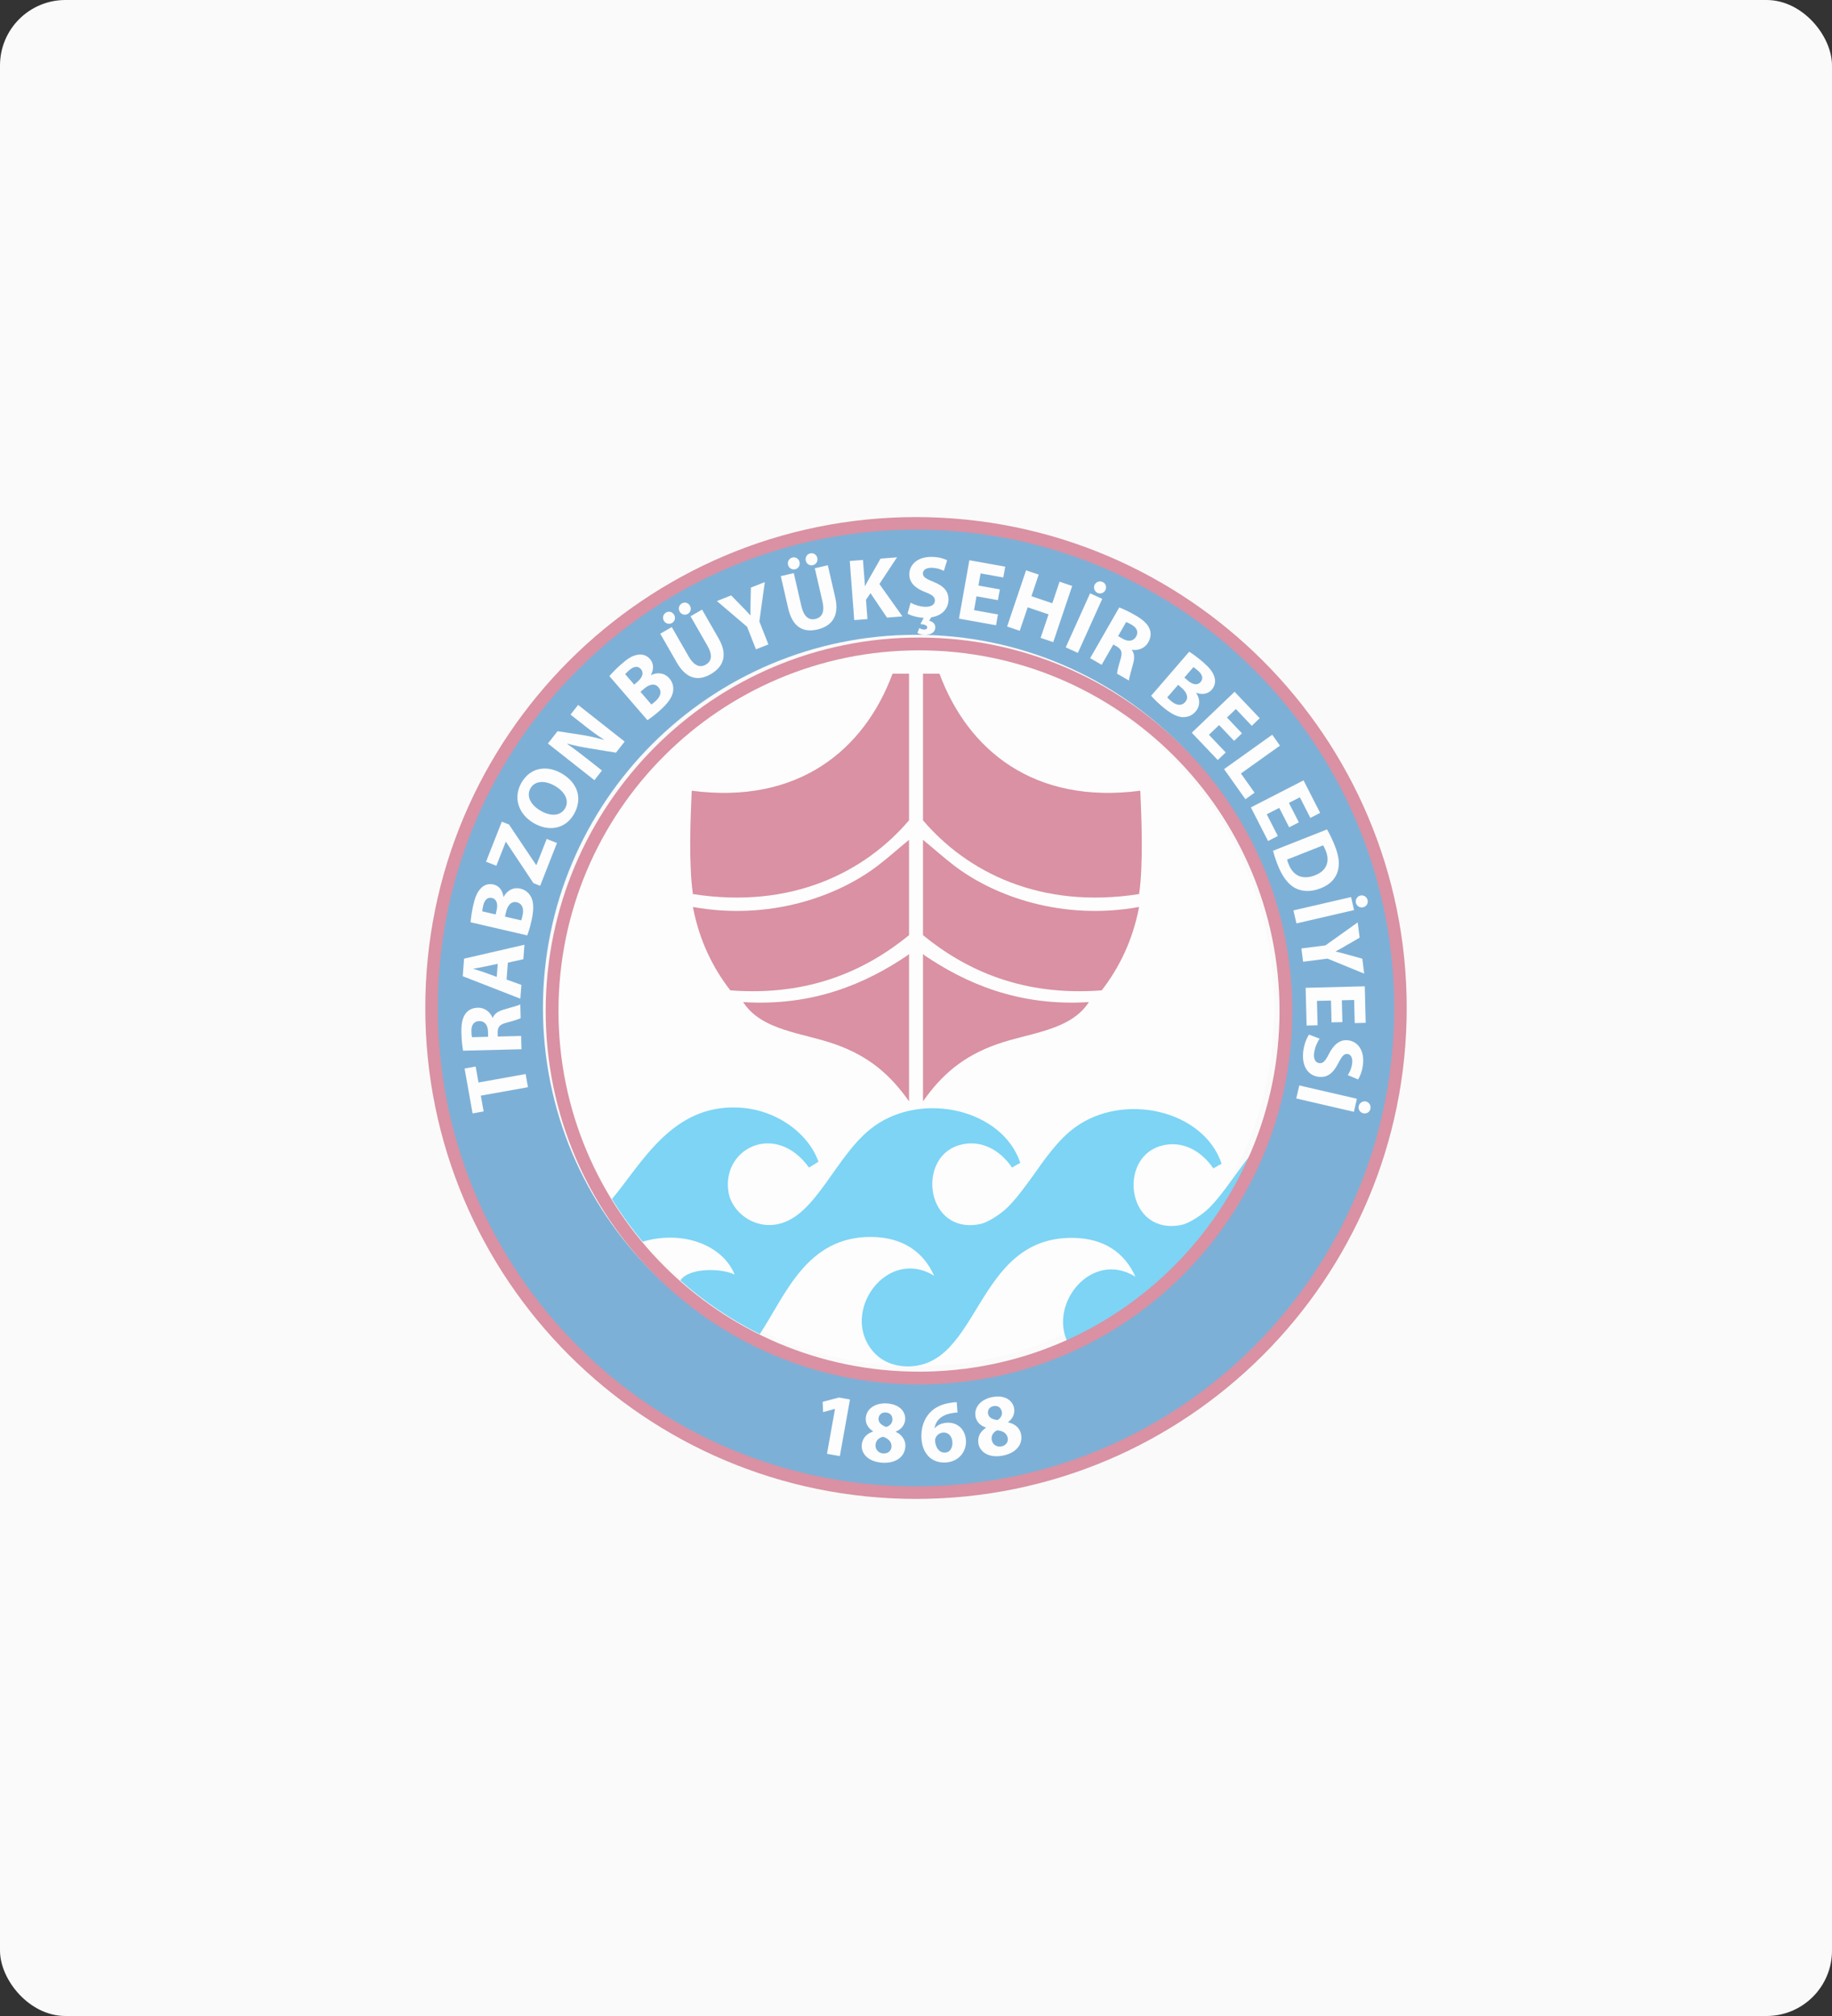 <svg width="280" height="308" viewBox="0 0 280 308" fill="none" xmlns="http://www.w3.org/2000/svg">
<rect x="0" y="0" width="280" height="308" fill="#333333" stroke="none"/>
<rect width="280" height="308" rx="10" fill="#FAFAFA"/>
<g style="mix-blend-mode:luminosity" opacity="0.5">
<path fill-rule="evenodd" clip-rule="evenodd" d="M140 99.245C109.761 99.245 85.245 123.761 85.245 154C85.245 184.239 109.761 208.755 140 208.755C170.239 208.755 194.755 184.239 194.755 154C194.755 123.761 170.243 99.245 140 99.245Z" fill="white"/>
<path fill-rule="evenodd" clip-rule="evenodd" d="M138.443 208.751C136.74 208.698 134.816 208.095 133.393 206.418C128.356 200.481 135.53 190.44 142.774 194.91C141.117 191.2 137.917 189.03 133.213 188.98C123.262 188.873 120.065 197.86 116.128 203.818C111.708 201.624 107.627 198.864 103.977 195.624L103.987 195.63C105.31 193.577 110.487 193.78 112.284 194.733C110.521 190.33 104.514 187.86 98.22 189.7C96.506 187.65 94.936 185.473 93.529 183.186C98.1 177.745 102.69 168.745 112.824 169.208C118.705 169.475 123.575 173.195 125.092 177.479C124.729 177.735 124.235 178.019 123.649 178.379C118.438 171.168 110.071 175.598 111.381 182.336C111.914 185.083 115.141 187.843 118.958 187.009C124.869 185.716 127.752 176.302 133.57 172.088C141.01 166.698 153.198 169.475 155.942 177.659C155.488 177.925 155.068 178.125 154.678 178.379C152.845 175.682 149.861 173.978 146.561 174.965C140.013 176.919 141.55 188.703 149.808 187.009C151.048 186.756 153.031 185.403 153.958 184.493C155.278 183.196 156.502 181.529 157.772 179.775L157.792 179.752C159.742 176.992 161.749 174.092 164.336 172.218C171.78 166.828 183.961 169.605 186.708 177.789C186.254 178.055 185.834 178.259 185.444 178.509C183.611 175.808 180.627 174.108 177.327 175.095C170.78 177.049 172.316 188.833 180.574 187.139C181.814 186.886 183.797 185.533 184.724 184.623C187.171 182.216 189.291 178.539 191.995 175.385C186.561 188.56 176.16 199.177 163.112 204.924C160.372 198.981 166.922 190.966 173.536 195.05C171.88 191.34 168.679 189.17 163.976 189.12C148.878 188.94 149.874 209.115 138.443 208.751Z" fill="#00AEEF"/>
<path fill-rule="evenodd" clip-rule="evenodd" d="M140 80.84C180.407 80.84 213.16 113.593 213.16 154C213.16 194.407 180.407 227.16 140 227.16C99.593 227.16 66.84 194.404 66.84 154C66.84 113.596 99.597 80.84 140 80.84ZM140 96.981C171.493 96.981 197.019 122.51 197.019 154C197.019 185.489 171.49 211.022 140 211.022C108.511 211.022 82.982 185.493 82.982 154C82.982 122.507 108.511 96.981 140 96.981Z" fill="#0066B3"/>
<path fill-rule="evenodd" clip-rule="evenodd" d="M143.59 102.929C147.904 114.57 158.005 122.94 174.28 120.804C174.473 125.107 174.757 132.015 174.1 136.592C158.975 138.958 147.771 133.198 141.067 125.321V102.939L141.087 102.925H143.59V102.929ZM136.413 102.929C132.099 114.57 121.999 122.94 105.724 120.804C105.527 125.107 105.247 132.015 105.904 136.592C121.028 138.958 132.233 133.198 138.937 125.321V102.939L138.913 102.925H136.413V102.929ZM113.581 153.096C116.411 157.497 122.719 157.78 127.689 159.554C132.9 161.41 136.126 164.267 138.937 168.264V145.809C138.85 145.776 138.783 145.786 138.76 145.919C132.389 150.233 124.329 153.78 113.581 153.096ZM138.937 128.304C137.313 129.634 135.75 131.038 134.116 132.285C127.946 136.985 117.565 140.672 105.9 138.565C106.897 143.726 108.937 147.833 111.618 151.303C123.742 152.24 132.433 148.179 138.937 142.872C138.937 142.869 138.937 128.304 138.937 128.304ZM166.423 153.096C163.592 157.497 157.285 157.78 152.315 159.554C147.104 161.41 143.877 164.267 141.067 168.264V145.809C141.154 145.776 141.22 145.786 141.244 145.919C147.614 150.233 155.672 153.78 166.423 153.096ZM141.067 128.304C142.69 129.634 144.251 131.038 145.887 132.285C152.058 136.985 162.435 140.672 174.1 138.565C173.103 143.726 171.063 147.833 168.386 151.303C156.262 152.24 147.571 148.179 141.067 142.872V128.304Z" fill="#B7274C"/>
<path fill-rule="evenodd" clip-rule="evenodd" d="M140.46 97.405C171.969 97.405 197.515 122.95 197.515 154.46C197.515 185.969 171.969 211.515 140.46 211.515C108.95 211.515 83.405 185.969 83.405 154.46C83.405 122.95 108.95 97.405 140.46 97.405ZM140.46 99.358C170.893 99.358 195.561 124.027 195.561 154.46C195.561 184.893 170.893 209.561 140.46 209.561C110.027 209.561 85.358 184.893 85.358 154.46C85.358 124.027 110.03 99.358 140.46 99.358Z" fill="#B7274C"/>
<path fill-rule="evenodd" clip-rule="evenodd" d="M140 79C181.424 79 215 112.58 215 154C215 195.42 181.42 229 140 229C98.58 229 65 195.42 65 154C65 112.58 98.58 79 140 79ZM140 80.92C180.364 80.92 213.083 113.64 213.083 154.003C213.083 194.367 180.364 227.083 140 227.083C99.636 227.083 66.92 194.364 66.92 154.003C66.92 113.64 99.64 80.92 140 80.92Z" fill="#B7274C"/>
<path fill-rule="evenodd" clip-rule="evenodd" d="M80.695 166.101L80.338 164.091L73.131 165.381L72.697 162.944L71.007 163.248L72.227 170.105L73.918 169.802L73.487 167.391L80.695 166.101ZM79.698 160.301L79.648 158.271L76.081 158.361L76.064 157.757C76.058 156.91 76.341 156.514 77.478 156.227C78.588 155.944 79.308 155.697 79.575 155.554L79.521 153.457C79.175 153.64 77.998 153.94 76.968 154.247C76.141 154.497 75.558 154.86 75.321 155.5H75.281C74.981 154.727 74.171 153.927 73.034 153.957C72.207 153.98 71.574 154.29 71.157 154.854C70.664 155.51 70.487 156.457 70.52 157.8C70.547 158.904 70.654 159.867 70.777 160.524C70.784 160.524 79.698 160.301 79.698 160.301ZM72.137 158.461C72.094 158.314 72.061 158.031 72.047 157.534C72.024 156.594 72.437 156.017 73.251 155.997C74.037 155.977 74.561 156.57 74.584 157.59L74.604 158.397L72.137 158.461ZM77.621 147.07L79.988 146.549L80.155 144.336L70.927 146.463L70.724 149.143L79.528 152.577L79.688 150.473L77.424 149.653L77.621 147.07ZM75.924 149.246L74.051 148.566C73.541 148.38 72.867 148.193 72.344 148.016V147.99C72.891 147.896 73.571 147.786 74.118 147.666L76.071 147.25L75.924 149.246ZM80.581 142.906C80.748 142.476 80.981 141.756 81.208 140.776C81.612 139.019 81.572 137.879 81.208 137.119C80.891 136.465 80.348 135.955 79.538 135.765C78.415 135.505 77.471 136.072 76.978 137.022L76.951 137.015C76.801 135.932 76.188 135.305 75.418 135.128C74.608 134.942 73.907 135.235 73.437 135.775C72.907 136.342 72.617 137.062 72.337 138.279C72.104 139.289 71.957 140.356 71.927 140.902L80.578 142.906H80.581ZM73.704 139.232C73.714 139.069 73.748 138.815 73.847 138.369C74.054 137.465 74.528 137.035 75.191 137.189C75.844 137.339 76.148 137.989 75.904 139.052L75.754 139.706L73.704 139.232ZM77.181 140.036L77.338 139.356C77.568 138.359 78.105 137.642 78.978 137.845C79.905 138.059 80.075 138.942 79.868 139.846C79.788 140.186 79.735 140.422 79.665 140.612L77.181 140.036ZM82.555 135.332L85.129 128.791L83.555 128.171L81.985 132.162L81.935 132.142L77.791 125.964L76.694 125.531L74.287 131.648L75.861 132.268L77.298 128.615L77.348 128.635L81.531 134.928L82.555 135.332ZM79.695 119.587C78.371 121.894 79.258 124.421 81.605 125.774C83.848 127.068 86.392 126.704 87.722 124.384C89.046 122.077 88.389 119.637 85.808 118.147C83.638 116.897 81.078 117.174 79.695 119.587ZM81.082 120.43C81.785 119.207 83.375 119.24 84.792 120.057C86.315 120.934 87.059 122.281 86.372 123.481C85.692 124.671 84.195 124.768 82.648 123.877C81.125 123.001 80.388 121.644 81.082 120.43ZM92.002 117.717L89.862 116.03C88.702 115.117 87.685 114.347 86.692 113.653L86.725 113.61C87.822 113.927 89.112 114.177 90.206 114.35L94.143 114.987L95.469 113.297L88.362 107.696L87.202 109.176L89.269 110.806C90.346 111.653 91.329 112.376 92.343 113.023L92.326 113.043C91.266 112.74 90.059 112.456 88.979 112.286L85.215 111.713L83.742 113.593L90.849 119.194L92.002 117.717ZM98.95 110.026C99.336 109.78 99.95 109.336 100.71 108.676C102.067 107.496 102.707 106.553 102.86 105.723C102.987 105.006 102.85 104.272 102.307 103.642C101.553 102.769 100.457 102.672 99.5 103.146L99.483 103.126C100 102.162 99.87 101.295 99.353 100.695C98.81 100.065 98.07 99.889 97.373 100.049C96.613 100.195 95.953 100.605 95.013 101.422C94.233 102.099 93.483 102.876 93.139 103.299L98.95 110.026ZM95.553 102.999C95.656 102.872 95.833 102.686 96.176 102.386C96.876 101.779 97.51 101.709 97.956 102.229C98.396 102.736 98.26 103.442 97.44 104.156L96.933 104.596L95.553 102.999ZM97.89 105.699L98.416 105.242C99.186 104.572 100.043 104.309 100.63 104.992C101.253 105.713 100.873 106.526 100.173 107.133C99.91 107.363 99.726 107.519 99.556 107.633L97.89 105.699ZM100.913 96.818L103.427 101.202C104.857 103.696 106.644 104.139 108.621 103.002C110.667 101.822 111.227 99.965 109.834 97.542L107.307 93.135L105.54 94.155L108.127 98.665C108.931 100.065 108.794 101.012 107.861 101.549C106.964 102.066 106.047 101.679 105.264 100.315L102.677 95.805L100.913 96.818ZM102.71 95.178C103.163 94.918 103.28 94.368 103.033 93.938C102.767 93.471 102.233 93.328 101.803 93.575C101.35 93.835 101.203 94.388 101.463 94.841C101.71 95.272 102.267 95.432 102.71 95.178ZM105.117 93.791C105.58 93.525 105.7 92.975 105.454 92.545C105.187 92.078 104.657 91.935 104.214 92.188C103.76 92.448 103.623 92.995 103.883 93.448C104.13 93.878 104.664 94.052 105.117 93.791ZM117.441 98.455L116.058 94.942L116.895 88.931L114.761 89.774L114.711 92.135C114.698 92.835 114.688 93.401 114.708 94.001L114.684 94.011C114.268 93.541 113.904 93.165 113.401 92.655L111.754 90.965L109.571 91.828L114.184 95.755L115.541 99.205L117.441 98.455ZM119.335 88.018L120.468 92.945C121.112 95.748 122.695 96.692 124.915 96.178C127.216 95.645 128.289 94.031 127.662 91.308L126.522 86.358L124.535 86.817L125.702 91.888C126.065 93.461 125.659 94.325 124.612 94.568C123.605 94.802 122.839 94.165 122.488 92.631L121.322 87.561L119.335 88.018ZM121.532 86.971C122.042 86.854 122.312 86.361 122.202 85.877C122.082 85.354 121.615 85.061 121.132 85.174C120.622 85.291 120.322 85.777 120.438 86.287C120.548 86.771 121.035 87.088 121.532 86.971ZM124.235 86.344C124.759 86.224 125.032 85.734 124.919 85.247C124.799 84.724 124.332 84.431 123.835 84.547C123.325 84.664 123.039 85.147 123.155 85.657C123.269 86.141 123.725 86.464 124.235 86.344ZM130.559 94.738L132.579 94.585L132.356 91.635L133.046 90.624L135.563 94.355L137.93 94.175L134.406 89.224L137.096 85.151L134.583 85.344L132.779 88.501C132.589 88.841 132.399 89.178 132.226 89.541H132.199L131.896 85.551L129.876 85.704L130.559 94.738ZM138.707 93.755C139.29 94.091 140.367 94.362 141.147 94.382H141.187L140.68 95.338C141.417 95.412 141.72 95.592 141.714 95.848C141.707 96.105 141.477 96.192 141.237 96.185C141.01 96.178 140.73 96.092 140.503 95.952L140.217 96.698C140.467 96.865 140.853 96.982 141.297 96.995C142.127 97.015 142.927 96.712 142.95 95.838C142.964 95.315 142.517 94.925 142.01 94.845L142.32 94.315C144.084 94.038 144.93 92.941 144.964 91.665C144.997 90.388 144.28 89.534 142.7 88.904C141.53 88.431 141.04 88.164 141.057 87.584C141.067 87.127 141.507 86.721 142.394 86.744C143.267 86.767 143.917 87.037 144.26 87.224L144.757 85.594C144.227 85.324 143.494 85.104 142.464 85.081C140.347 85.027 139.013 86.164 138.977 87.708C138.943 89.024 139.913 89.884 141.403 90.458C142.48 90.861 142.9 91.195 142.887 91.758C142.874 92.348 142.367 92.728 141.427 92.705C140.553 92.681 139.703 92.378 139.177 92.081L138.707 93.755ZM152.815 90.044L149.541 89.458L149.871 87.604L153.341 88.224L153.638 86.571L148.157 85.591L146.567 94.511L152.231 95.525L152.528 93.871L148.871 93.218L149.248 91.101L152.521 91.688L152.815 90.044ZM156.822 87.134L153.925 95.718L155.855 96.372L157.068 92.781L160.258 93.862L159.045 97.452L160.975 98.105L163.872 89.521L161.942 88.868L160.832 92.165L157.642 91.085L158.755 87.788L156.822 87.134ZM166.609 90.644L162.885 98.902L164.742 99.745L168.466 91.488L166.609 90.644ZM167.753 90.588C168.229 90.805 168.759 90.571 168.959 90.131C169.176 89.654 168.986 89.124 168.523 88.914C168.046 88.698 167.502 88.894 167.286 89.371C167.086 89.811 167.276 90.371 167.753 90.588ZM166.619 100.552L168.376 101.565L170.156 98.465L170.679 98.765C171.406 99.199 171.596 99.649 171.246 100.772C170.909 101.872 170.746 102.616 170.726 102.919L172.54 103.966C172.563 103.572 172.92 102.409 173.193 101.369C173.41 100.529 173.403 99.842 172.983 99.305L173.003 99.272C173.816 99.415 174.92 99.139 175.487 98.152C175.9 97.432 175.963 96.728 175.7 96.082C175.397 95.318 174.683 94.671 173.52 94.001C172.566 93.451 171.69 93.038 171.066 92.805L166.619 100.552ZM172.12 95.035C172.266 95.075 172.523 95.195 172.953 95.442C173.766 95.912 174.043 96.562 173.636 97.268C173.243 97.952 172.47 98.092 171.586 97.582L170.889 97.178L172.12 95.035ZM175.94 106.296C176.24 106.646 176.763 107.189 177.527 107.849C178.887 109.029 179.91 109.526 180.75 109.563C181.474 109.586 182.18 109.346 182.724 108.716C183.481 107.843 183.421 106.743 182.814 105.859L182.83 105.839C183.854 106.213 184.694 105.963 185.211 105.362C185.754 104.732 185.824 103.976 185.567 103.306C185.314 102.572 184.817 101.979 183.874 101.159C183.094 100.482 182.22 99.849 181.754 99.569L175.94 106.296ZM182.397 101.922C182.537 102.009 182.744 102.156 183.091 102.452C183.791 103.059 183.947 103.679 183.501 104.196C183.061 104.702 182.344 104.669 181.524 103.956L181.017 103.516L182.397 101.922ZM180.064 104.626L180.59 105.082C181.36 105.753 181.744 106.563 181.154 107.243C180.53 107.966 179.674 107.703 178.973 107.093C178.71 106.863 178.53 106.706 178.393 106.553L180.064 104.626ZM189.821 112.036L187.528 109.623L188.888 108.326L191.321 110.886L192.535 109.726L188.694 105.689L182.15 111.943L186.121 116.117L187.334 114.957L184.771 112.26L186.324 110.776L188.621 113.19L189.821 112.036ZM187.084 117.504L190.348 122.104L191.745 121.107L189.661 118.17L195.628 113.917L194.448 112.25L187.084 117.504ZM198.515 125.634L196.998 122.667L198.669 121.811L200.275 124.958L201.769 124.191L199.232 119.224L191.185 123.354L193.808 128.488L195.302 127.721L193.608 124.408L195.518 123.427L197.035 126.394L198.515 125.634ZM194.572 129.975C194.692 130.461 194.908 131.201 195.298 132.188C195.948 133.838 196.832 135.065 197.919 135.662C198.919 136.192 200.262 136.339 201.869 135.705C203.356 135.118 204.172 134.158 204.479 133.028C204.762 131.992 204.649 130.821 204.012 129.208C203.639 128.258 203.206 127.374 202.816 126.718L194.572 129.975ZM202.219 129.151C202.319 129.298 202.472 129.571 202.632 129.985C203.282 131.635 202.762 133.025 201.015 133.715C199.005 134.508 197.612 133.745 196.938 132.002C196.852 131.778 196.742 131.501 196.715 131.325L202.219 129.151ZM206.496 137.052L197.688 139.089L198.145 141.079L206.953 139.042L206.496 137.052ZM207.233 137.929C207.349 138.439 207.856 138.722 208.326 138.615C208.836 138.499 209.14 138.025 209.026 137.529C208.909 137.019 208.423 136.702 207.913 136.819C207.443 136.929 207.116 137.419 207.233 137.929ZM199.162 146.933L202.899 146.456L208.503 148.75L208.213 146.469L205.943 145.836C205.269 145.649 204.722 145.503 204.139 145.376V145.349C204.696 145.063 205.149 144.799 205.766 144.436L207.806 143.256L207.509 140.922L202.576 144.436L198.902 144.903L199.162 146.933ZM205.169 156.154L205.086 152.82L206.963 152.773L207.053 156.307L208.729 156.264L208.589 150.687L199.552 150.917L199.699 156.68L201.375 156.637L201.282 152.913L203.426 152.86L203.509 156.194L205.169 156.154ZM200.075 158.067C199.732 158.537 199.325 159.517 199.195 160.544C198.882 163.011 200.015 164.321 201.519 164.511C202.782 164.671 203.702 164.044 204.486 162.531C205.072 161.414 205.389 160.951 205.963 161.024C206.416 161.081 206.773 161.561 206.663 162.441C206.553 163.308 206.216 163.928 205.999 164.254L207.566 164.914C207.886 164.411 208.179 163.704 208.309 162.678C208.576 160.571 207.583 159.127 206.053 158.934C204.749 158.767 203.799 159.651 203.079 161.074C202.569 162.108 202.196 162.494 201.639 162.421C201.052 162.348 200.729 161.804 200.849 160.871C200.959 160.004 201.345 159.187 201.692 158.687C201.686 158.694 200.075 158.067 200.075 158.067ZM207.386 167.868L198.579 165.831L198.119 167.821L206.926 169.858L207.386 167.868ZM207.666 168.985C207.549 169.495 207.879 169.972 208.349 170.082C208.859 170.198 209.34 169.912 209.453 169.412C209.57 168.901 209.273 168.405 208.763 168.285C208.293 168.175 207.786 168.471 207.666 168.985ZM126.395 222.11L128.359 222.46L129.909 213.809L128.239 213.512L125.735 214.165L125.799 215.742L127.596 215.252H127.622L126.395 222.11ZM133.443 218.699C132.449 219.046 131.786 219.726 131.706 220.776C131.616 221.963 132.549 223.293 134.783 223.463C136.826 223.616 138.25 222.64 138.37 221.049C138.457 219.929 137.753 219.146 136.91 218.756V218.716C137.827 218.353 138.29 217.639 138.347 216.886C138.427 215.822 137.666 214.569 135.61 214.416C133.849 214.282 132.433 215.166 132.323 216.649C132.263 217.416 132.629 218.163 133.449 218.673C133.443 218.673 133.443 218.699 133.443 218.699ZM134.97 222.053C134.196 221.996 133.756 221.363 133.816 220.733C133.863 220.099 134.293 219.643 134.986 219.506C135.77 219.783 136.316 220.286 136.256 221.053C136.21 221.673 135.686 222.11 134.97 222.053ZM135.406 215.796C136.163 215.852 136.433 216.416 136.393 216.969C136.353 217.509 135.9 217.909 135.413 218.006C134.726 217.736 134.226 217.319 134.273 216.726C134.313 216.189 134.703 215.742 135.406 215.796ZM146.224 214.226C146.034 214.226 145.774 214.232 145.397 214.302C144.034 214.476 142.917 214.979 142.11 215.839C141.217 216.802 140.713 218.223 140.84 219.866C141 221.956 142.284 223.606 144.637 223.43C146.534 223.286 147.764 221.756 147.631 220.016C147.491 218.196 146.167 217.252 144.69 217.366C143.877 217.426 143.274 217.729 142.877 218.193H142.837C142.99 217.169 143.73 216.176 145.547 215.889C145.871 215.836 146.114 215.806 146.344 215.802L146.224 214.226ZM144.497 221.92C143.55 221.99 143.04 221.189 142.927 220.263C142.91 220.019 142.924 219.856 142.98 219.729C143.137 219.283 143.57 218.913 144.127 218.869C145.007 218.803 145.494 219.469 145.557 220.279C145.624 221.169 145.214 221.866 144.497 221.92ZM150.704 218.119C149.828 218.699 149.358 219.526 149.544 220.563C149.754 221.733 150.991 222.79 153.198 222.4C155.215 222.04 156.348 220.743 156.065 219.169C155.868 218.066 154.988 217.479 154.075 217.312L154.068 217.272C154.861 216.692 155.131 215.889 154.995 215.142C154.805 214.092 153.755 213.069 151.721 213.432C149.984 213.742 148.834 214.949 149.098 216.412C149.234 217.169 149.774 217.802 150.694 218.093C150.698 218.093 150.704 218.119 150.704 218.119ZM153.025 220.986C152.264 221.119 151.678 220.619 151.578 219.993C151.464 219.366 151.768 218.819 152.401 218.516C153.228 218.589 153.885 218.939 154.021 219.699C154.131 220.309 153.731 220.859 153.025 220.986ZM151.878 214.819C152.624 214.686 153.028 215.162 153.128 215.709C153.221 216.242 152.885 216.742 152.441 216.956C151.708 216.866 151.121 216.586 151.014 216.002C150.918 215.469 151.181 214.942 151.878 214.819Z" fill="white"/>
</g>
</svg>
